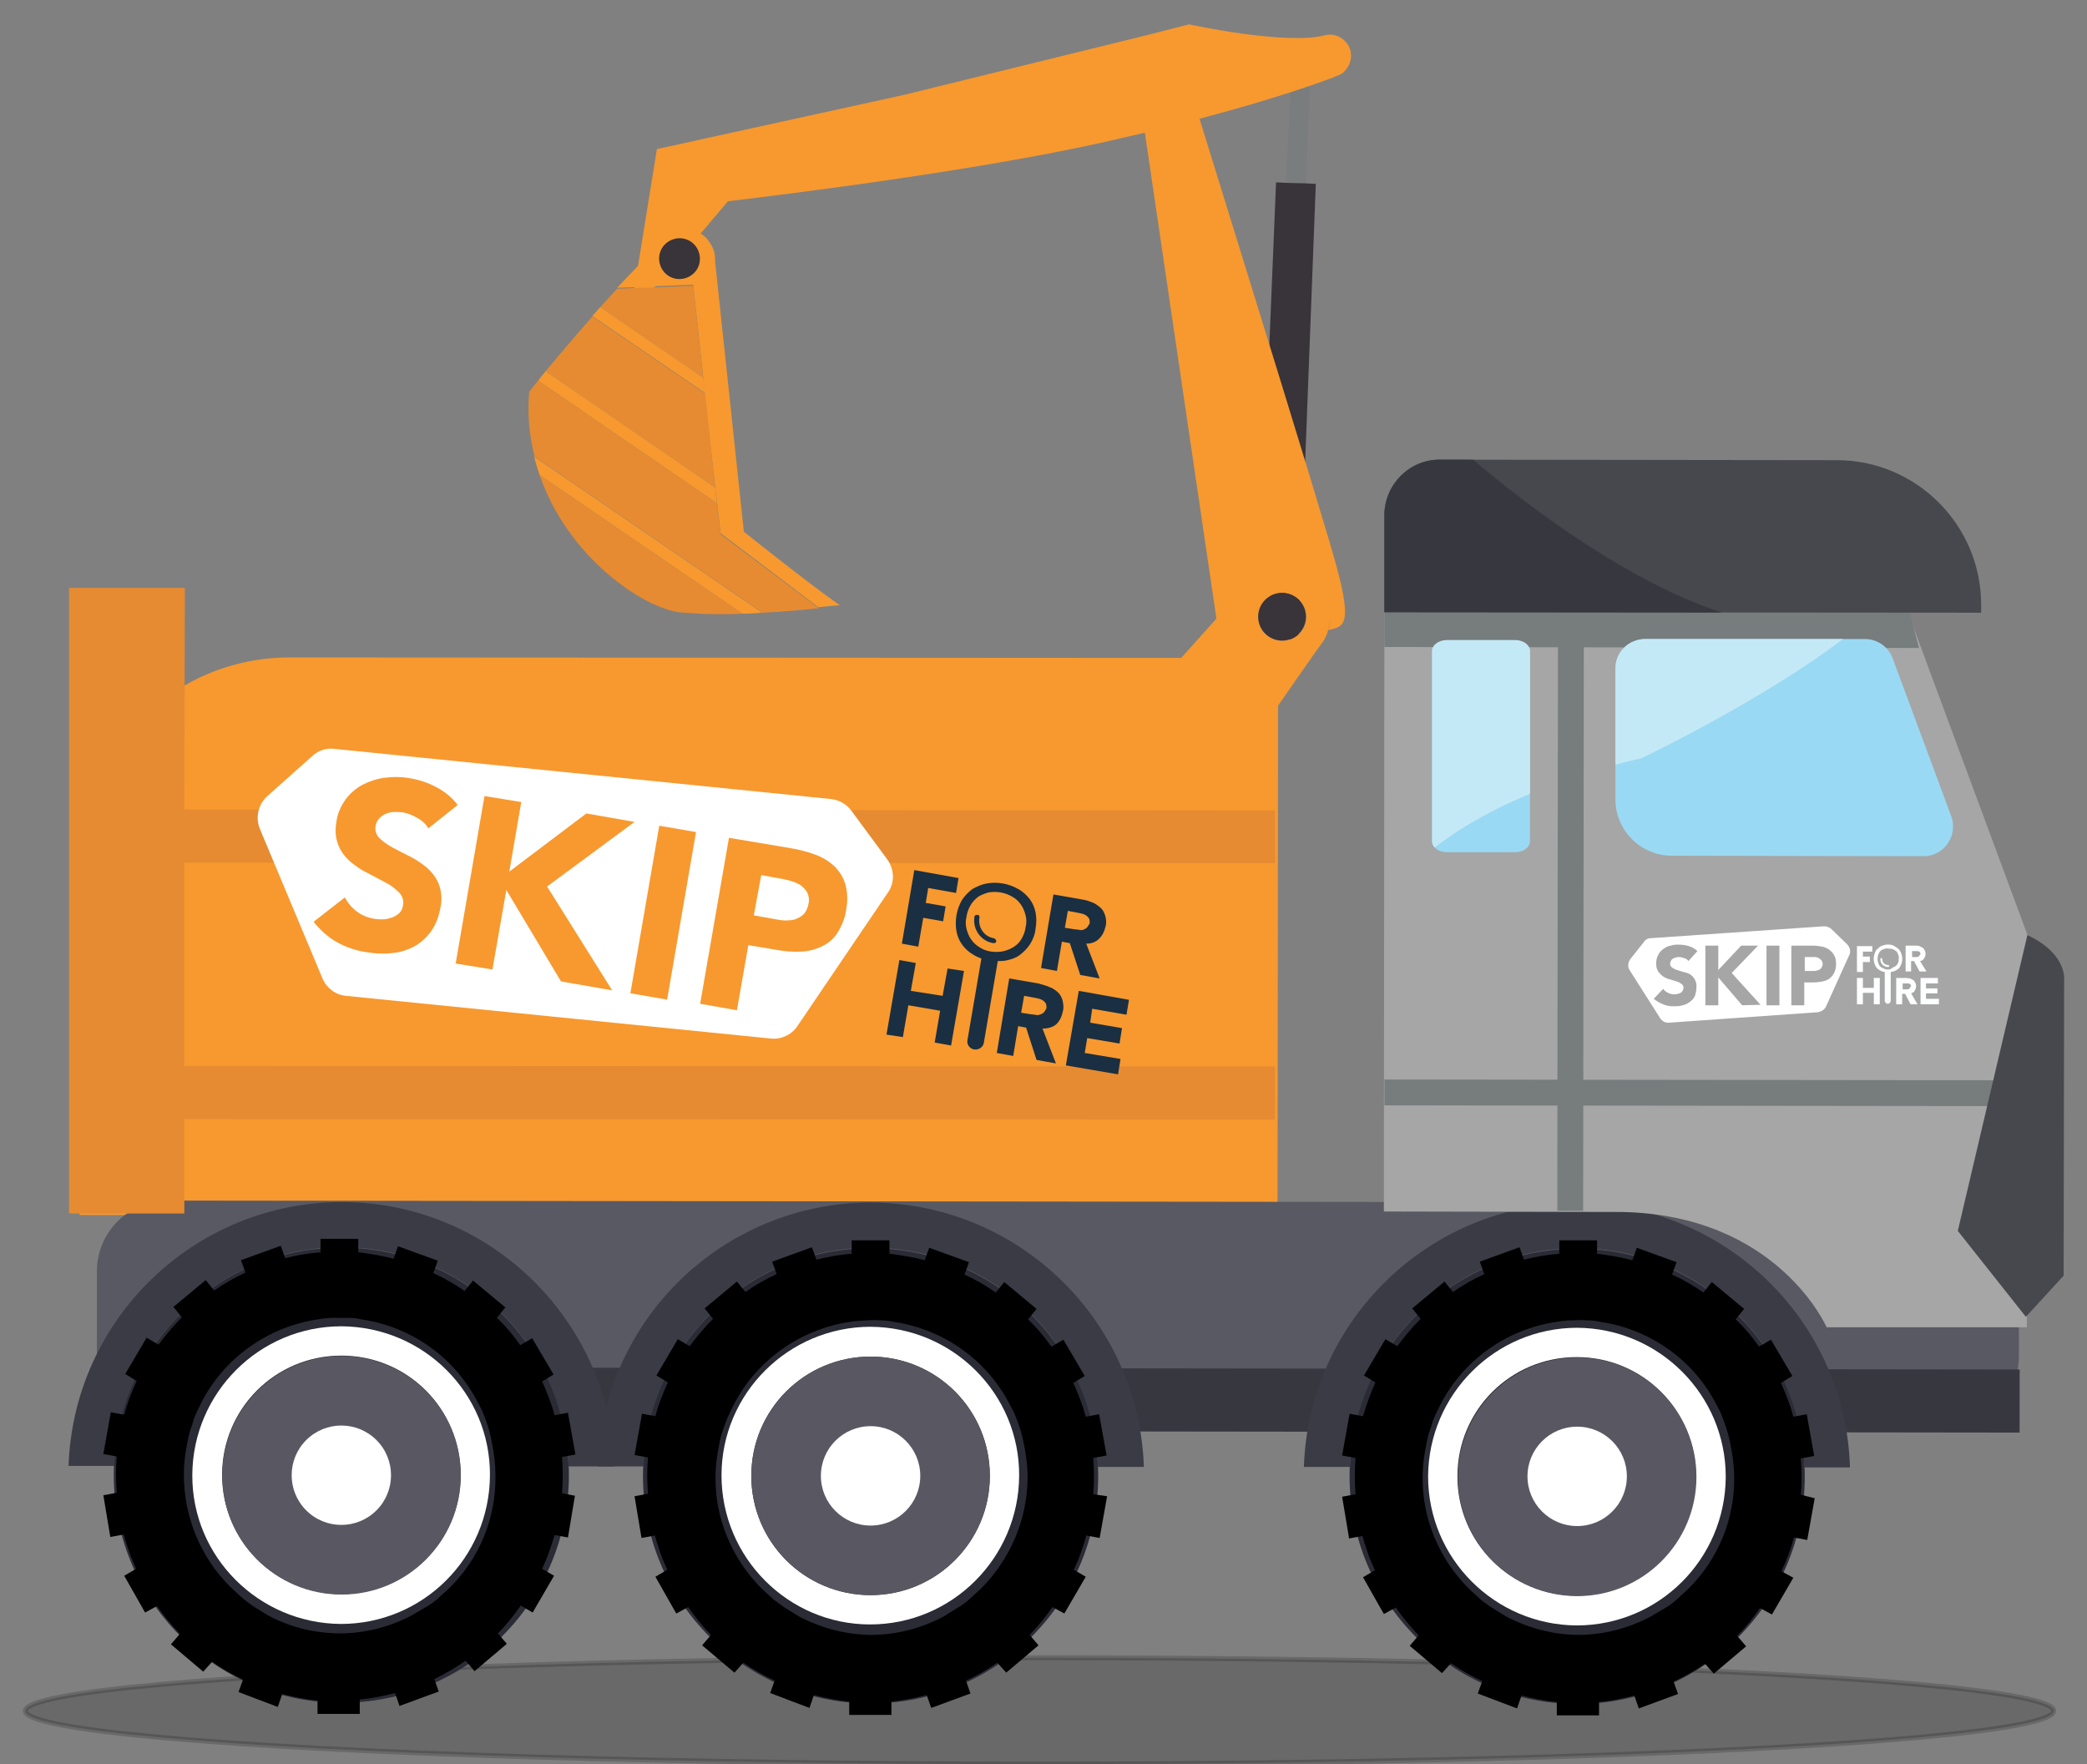 <?xml version="1.0" encoding="utf-8"?>
<!-- Generator: Adobe Illustrator 24.1.1, SVG Export Plug-In . SVG Version: 6.00 Build 0)  -->
<svg version="1.1" id="Layer_1" xmlns="http://www.w3.org/2000/svg" xmlns:xlink="http://www.w3.org/1999/xlink" x="0px" y="0px"
	 viewBox="0 0 420 355" style="enable-background:new 0 0 420 355;" xml:space="preserve">
<rect x="0" y="0" width="420" height="355" fill="#808080" stroke="none"/>
<style type="text/css">
	.st0{opacity:0.18;stroke:#000000;stroke-miterlimit:10;enable-background:new    ;}
	.st1{fill:#797D7E;}
	.st2{fill:#39333A;}
	.st3{fill:#F7992F;}
	.st4{fill:#595963;}
	.st5{fill:#37383F;}
	.st6{fill:#2A2B35;}
	.st7{fill:#FFFFFF;}
	.st8{fill:#595862;}
	.st9{fill:#3A3B44;}
	.st10{fill:#A6A6A6;}
	.st11{fill:#777C7D;}
	.st12{fill:#47484E;}
	.st13{fill:#9AD9F3;}
	.st14{clip-path:url(#SVGID_2_);}
	.st15{fill:#C4E9F6;}
	.st16{clip-path:url(#SVGID_4_);}
	.st17{clip-path:url(#SVGID_6_);}
	.st18{fill:#E68B31;}
	.st19{fill:#1A2F42;}
	.st20{fill:#FDFEFF;}
</style>
<ellipse class="st0" cx="209.2" cy="344.3" rx="204.1" ry="10.7"/>
<polyline class="st1" points="260,12.9 258.8,36.8 262.8,37 263.8,12 "/>
<path class="st2" d="M258.8,36.8l-2-0.1l-3,72.8c3,9.8,5.5,18.1,7.3,24l3.7-96.5l-2-0.1L258.8,36.8z"/>
<path class="st3" d="M269,114.1c-0.3-1-0.7-2.6-1.3-4.6c-1.1-3.6-2.6-8.6-4.4-14.6c-6.5-21.4-16.7-54.1-21.9-71
	c15.8-4.2,23.9-7.2,26.6-8.2l0,0l1.9-0.8l0,0c0.2-0.1,0.5-0.3,0.6-0.5c1.7-1.6,1.9-4.3,0.3-6c-1.1-1.2-2.7-1.7-4.2-1.3
	c-3.7,1-10.5,0.5-16.4-0.3s-10.9-1.9-10.9-1.9l-8.6,2.2c-11.5,2.8-32.4,8-48.8,12l-49.7,10.9l-3.8,23.5c-1.4,1.5-2.9,3-4.2,4.4
	l3.5-0.1l-1,6l5.2-6.2l7.6-0.3l2,18.5l0.3,3.2l2.1,18.8l0.4,3.2l0.7,6.3l19.7,14.9c2.6-0.3,4.3-0.4,4.3-0.4
	c-6.7-4.7-19.3-14.8-19.3-14.8l-5.8-54.5c0.1-1.5-0.4-2.9-1.3-4c-0.1-0.1-0.1-0.2-0.2-0.3c-0.4-0.5-0.9-0.9-1.4-1.2l5.5-6.5
	c14.3-1.7,54.8-6.8,80-12.9l3.9-0.9l14.4,97.8l0,0l-7.1,7.9l-179.4-0.1c-23.4,0-42.3,18.9-42.3,42.3c0,0,0,0,0,0v69.9l241.1,0.1
	l0.1-102.6l8.1-11.6l0.1-0.1l1-1.4c0.4-0.7,0.7-1.4,0.9-2.1c0.2-0.9,0.4-1.7,0.4-2.6c0,0.9-0.1,1.8-0.4,2.6
	C270.2,126.1,272.3,126.2,269,114.1z M139.4,54.1c-0.9,0.8-2.4,0.8-3.2-0.2c-0.2-0.2-0.3-0.4-0.4-0.7l2.6-3.1c1.2,0.3,2,1.5,1.8,2.7
	C140,53.3,139.8,53.8,139.4,54.1z M261.3,127.7c-2,1.8-5,1.6-6.8-0.3s-1.6-5,0.3-6.8c2-1.8,5-1.6,6.8,0.3c0,0,0,0,0,0
	C263.4,122.8,263.3,125.9,261.3,127.7L261.3,127.7z M267.4,124.2c0-0.3,0-0.6,0-0.9C267.4,123.6,267.4,123.9,267.4,124.2
	L267.4,124.2z"/>
<path class="st4" d="M33.7,241.6l358.4,0.4c7.8,0,14.2,6.4,14.2,14.2l0,16.7c0,7.8-6.4,14.2-14.2,14.2l-358.4-0.4
	c-7.8,0-14.2-6.4-14.2-14.2l0-16.7C19.5,248,25.9,241.6,33.7,241.6z"/>
<rect x="207" y="88.6" transform="matrix(1.221725e-03 -1 1 1.221725e-03 -68.618 494.71)" class="st5" width="12.7" height="386.2"/>
<circle class="st6" cx="317.4" cy="297.1" r="45.8"/>
<path class="st7" d="M317.4,267.2c-16.5,0-29.9,13.4-30,29.9c0,16.5,13.4,29.9,29.9,30c16.5,0,29.9-13.3,30-29.9
	C347.3,280.7,333.9,267.3,317.4,267.2C317.4,267.2,317.4,267.2,317.4,267.2z M317.3,321.1c-13.3,0-24-10.7-24-24
	c0-13.3,10.7-24,24-24c13.3,0,24,10.7,24,24c0,0,0,0,0,0C341.3,310.4,330.6,321.1,317.3,321.1z"/>
<circle class="st8" cx="317.4" cy="297.2" r="24"/>
<circle class="st7" cx="317.4" cy="297.1" r="10"/>
<circle class="st6" cx="175.2" cy="297" r="45.8"/>
<path class="st7" d="M175.2,267c-16.5,0-30,13.4-30,29.9s13.4,30,29.9,30c16.5,0,29.9-13.4,30-29.9
	C205.2,280.5,191.8,267.1,175.2,267C175.2,267.1,175.2,267,175.2,267z M175.2,321c-13.3,0-24-10.7-24-24s10.7-24,24-24
	s24,10.7,24,24S188.4,321,175.2,321z"/>
<circle class="st8" cx="175.2" cy="297" r="24"/>
<circle class="st7" cx="175.2" cy="297" r="10"/>
<ellipse transform="matrix(0.707 -0.707 0.707 0.707 -189.786 135.534)" class="st6" cx="68.7" cy="296.9" rx="45.8" ry="45.8"/>
<path class="st7" d="M68.7,266.9c-16.5,0-29.9,13.4-30,29.9s13.4,29.9,29.9,30c16.5,0,29.9-13.3,30-29.9
	C98.7,280.4,85.3,267,68.7,266.9C68.8,266.9,68.8,266.9,68.7,266.9z M68.7,320.8c-13.3,0-24-10.7-24-24c0-13.3,10.7-24,24-24
	s24,10.7,24,24c0,0,0,0,0,0C92.7,310.1,81.9,320.8,68.7,320.8L68.7,320.8z"/>
<ellipse transform="matrix(1.221717e-03 -1 1 1.221717e-03 -228.246 365.223)" class="st8" cx="68.7" cy="296.9" rx="24" ry="24"/>
<ellipse transform="matrix(0.707 -0.707 0.707 0.707 -189.786 135.534)" class="st7" cx="68.7" cy="296.9" rx="10" ry="10"/>
<path class="st9" d="M317.4,242.1c-29.6,0-54,23.5-55,53.1h9.3c0.9-25.2,22.2-44.9,47.4-44c24,0.9,43.2,20.1,44,44.1h9.2
	C371.4,265.7,347.1,242.2,317.4,242.1z"/>
<path class="st9" d="M175.3,242c-29.7,0-54,23.5-55,53.1h9.2c0.9-25.2,22.2-44.9,47.4-44c24,0.9,43.2,20.1,44,44.1h9.3
	C229.2,265.6,204.9,242.1,175.3,242z"/>
<path class="st9" d="M68.8,241.9c-29.6,0-54,23.5-55,53.1H23c0.9-25.2,22.2-44.9,47.4-44c24,0.9,43.2,20.1,44,44.1h9.3
	C122.7,265.5,98.4,241.9,68.8,241.9z"/>
<path class="st10" d="M383.7,122.5l-105.1-0.1l-0.1,121.4l47.9,0.1c31.4,0.6,41.2,23.2,41.2,23.2l40.3,0l0.1-79L383.7,122.5z"/>
<rect x="340.6" y="155.2" transform="matrix(1.221725e-03 -1 1 1.221725e-03 122.998 562.849)" class="st11" width="5.2" height="129.3"/>
<rect x="254.3" y="179.3" transform="matrix(1.221725e-03 -1 1 1.221725e-03 133.789 497.731)" class="st11" width="123.5" height="5.2"/>
<path class="st12" d="M408,188.2c0,0,6.8,2.7,7.4,8.3l-0.1,60.2l-7.6,8.3L394,247.7L408,188.2z"/>
<path class="st13" d="M307.9,131c0-1.2-1.3-2.2-3-2.2h-13.7c-1.7,0-3,1-3,2.2v38.3c0,1.2,1.3,2.2,3,2.2h13.7c1.7,0,3-1,3-2.2V131z"
	/>
<polygon class="st11" points="386.2,130.4 278.6,130.2 278.6,122.4 384.1,122.5 "/>
<path class="st13" d="M331.1,128.6h44.2c2.5,0,4.7,1.5,5.6,3.9l11.8,31.8c1.1,3.1-0.5,6.6-3.7,7.7c-0.6,0.2-1.3,0.3-1.9,0.3
	l-50.7-0.1c-6.2,0-11.3-5.1-11.3-11.3c0,0,0,0,0,0v-26.4C325.1,131.2,327.8,128.6,331.1,128.6z"/>
<g>
	<defs>
		<path id="SVGID_1_" d="M307.9,131c0-1.2-1.3-2.2-3-2.2h-13.7c-1.7,0-3,1-3,2.2v38.3c0,1.2,1.3,2.2,3,2.2h13.7c1.7,0,3-1,3-2.2V131
			z"/>
	</defs>
	<clipPath id="SVGID_2_">
		<use xlink:href="#SVGID_1_"  style="overflow:visible;"/>
	</clipPath>
	<g class="st14">
		<path class="st15" d="M407.1,118.5c0,0-15.4-7.7-31.4,6.2s-45.4,27.9-45.4,27.9s-39.8,8.3-51,28.6l10.6-80.3l118,1.5L407.1,118.5z
			"/>
	</g>
</g>
<g>
	<defs>
		<path id="SVGID_3_" d="M407.1,118.5c0,0-15.4-7.7-31.4,6.2s-45.4,27.9-45.4,27.9s-39.8,8.3-51,28.6l10.6-80.3l118,1.5L407.1,118.5
			z"/>
	</defs>
	<clipPath id="SVGID_4_">
		<use xlink:href="#SVGID_3_"  style="overflow:visible;"/>
	</clipPath>
	<g class="st16">
		<path class="st15" d="M331.1,128.6h44.2c2.5,0,4.7,1.5,5.6,3.9l11.8,31.8c1.1,3.1-0.5,6.6-3.7,7.7c-0.6,0.2-1.3,0.3-1.9,0.3
			l-50.7-0.1c-6.2,0-11.3-5.1-11.3-11.3c0,0,0,0,0,0v-26.4C325.1,131.2,327.8,128.6,331.1,128.6z"/>
	</g>
</g>
<path class="st12" d="M289.7,92.5l79.9,0.1c16.1,0,29.1,13.1,29.1,29.1v0l0,1.6l0,0l-120.1-0.1l0,0l0-19.7
	C278.7,97.5,283.6,92.5,289.7,92.5C289.7,92.5,289.7,92.5,289.7,92.5z"/>
<g>
	<defs>
		<path id="SVGID_5_" d="M289.7,92.5l79.9,0.1c16.1,0,29.1,13.1,29.1,29.1v0l0,1.6l0,0l-120.1-0.1l0,0l0-19.7
			C278.7,97.5,283.6,92.5,289.7,92.5C289.7,92.5,289.7,92.5,289.7,92.5z"/>
	</defs>
	<clipPath id="SVGID_6_">
		<use xlink:href="#SVGID_5_"  style="overflow:visible;"/>
	</clipPath>
	<g class="st17">
		<path class="st5" d="M290.9,87.6c0,0,40.1,37.7,70.5,38.5l-87.6-0.1V88L290.9,87.6z"/>
	</g>
</g>
<path d="M362.4,300.8c0.2-2.4,0.2-4.8,0-7.3l2.7-0.5l-1.5-8.4l-2.7,0.5c-0.6-2.3-1.5-4.6-2.5-6.8l2.3-1.4l-4.3-7.3l-2.4,1.4
	c-1.4-2-2.9-3.8-4.7-5.5l1.7-2.1l-6.5-5.4l-1.7,2.1c-2-1.4-4.1-2.6-6.3-3.6l0.9-2.5l-8-2.9l-0.9,2.5c-2.3-0.6-4.7-1-7.1-1.3v-2.7
	h-7.6v2.7c-2.4,0.2-4.8,0.6-7.1,1.2l-0.9-2.5l-8,2.9l0.9,2.5c-2.2,1-4.3,2.2-6.3,3.6l-1.7-2.1l-6.5,5.4l1.7,2.1
	c-1.7,1.7-3.3,3.6-4.7,5.5l-2.4-1.4l-4.3,7.3l2.3,1.4c-1,2.2-1.8,4.4-2.5,6.8l-2.7-0.5l-1.5,8.4l2.7,0.5c-0.2,2.4-0.2,4.8,0,7.3
	l-2.7,0.5l1.4,8.4l2.7-0.5c0.3,1.2,0.7,2.3,1.1,3.5s0.9,2.3,1.4,3.4l-2.4,1.4l3.8,6.7l0.4,0.7l2.4-1.3c1.4,2,2.9,3.8,4.6,5.6
	l-1.8,2.1l6.5,5.5l1.8-2c2,1.4,4.1,2.6,6.3,3.6l-0.9,2.5l7.9,3l0.9-2.6c2.3,0.6,4.7,1.1,7.1,1.3v2.7h8.5v-2.7
	c2.4-0.2,4.8-0.7,7.1-1.3l0.9,2.6l7.9-2.9l-0.9-2.5c2.2-1,4.3-2.2,6.3-3.6l1.8,2l6.5-5.5l-1.8-2.1c1.7-1.7,3.2-3.6,4.6-5.6l2.4,1.3
	l0.4-0.7l3.9-6.7l-2.4-1.3c0.5-1.1,1-2.2,1.4-3.3s0.8-2.3,1.1-3.5l2.7,0.5l1.5-8.4L362.4,300.8z M339.7,319.8l-0.1,0.1l-2.3,2.1
	l-0.1,0.1c-0.7,0.6-1.4,1.1-2.1,1.5l-2.9,1.7c-4.5,2.4-9.5,3.7-14.6,3.7h-0.3c-5-0.1-9.8-1.4-14.2-3.7l-2.9-1.8
	c-0.7-0.5-1.5-1-2.1-1.5l-0.1-0.1l-2.3-2.1l-0.1-0.1c-6-6-9.4-14.1-9.3-22.5c0-1.8,0.2-3.6,0.5-5.3c0.2-1.1,0.4-2.2,0.7-3.3
	c0.3-0.9,0.6-1.7,0.8-2.5c0.4-1.1,0.9-2.1,1.4-3.1c4.6-9.2,13.4-15.5,23.6-17c1.1-0.2,2.2-0.3,3.3-0.3c0,0,1.7-0.1,2.8,0
	c0.9,0,1.8,0.1,2.6,0.3c10.2,1.5,19,7.8,23.6,17c0.6,1,1,2.1,1.4,3.2c0.3,0.8,0.6,1.7,0.8,2.5c0.3,1.1,0.5,2.2,0.7,3.3
	c0.3,1.8,0.5,3.5,0.5,5.3C349.1,305.8,345.7,313.9,339.7,319.8L339.7,319.8z"/>
<path d="M220,300.7c0.2-2.4,0.2-4.8,0-7.3l2.7-0.5l-1.5-8.3l-2.7,0.5c-0.6-2.3-1.5-4.6-2.5-6.8l2.3-1.4l-4.3-7.3l-2.4,1.4
	c-1.4-2-3-3.8-4.7-5.5l1.7-2.1l-6.5-5.4l-1.7,2.1c-2-1.4-4.1-2.6-6.3-3.6l0.9-2.5l-8-2.9l-0.9,2.5c-2.3-0.6-4.7-1-7.1-1.3v-2.7h-7.6
	v2.7c-2.4,0.2-4.8,0.6-7.1,1.2l-0.9-2.5l-8,2.9l0.9,2.5c-2.2,1-4.3,2.2-6.3,3.6l-1.7-2.1l-6.5,5.4l1.7,2.1c-1.7,1.7-3.3,3.6-4.7,5.5
	l-2.4-1.4l-4.3,7.3l2.3,1.4c-1,2.2-1.9,4.4-2.5,6.8l-2.7-0.5l-1.5,8.3l2.7,0.5c-0.2,2.4-0.2,4.8,0,7.3l-2.7,0.5l1.4,8.4l2.7-0.5
	c0.3,1.2,0.7,2.3,1.1,3.5s0.9,2.3,1.4,3.4l-2.4,1.4l3.8,6.7l0.4,0.7l2.4-1.3c1.4,2,2.9,3.9,4.6,5.6l-1.8,2.1l6.5,5.5l1.8-2
	c2,1.4,4.1,2.6,6.3,3.6l-0.9,2.5l7.9,3l0.9-2.6c2.3,0.6,4.7,1.1,7.1,1.3v2.7h8.5v-2.7c2.4-0.2,4.8-0.7,7.1-1.3l0.9,2.6l7.9-2.9
	l-0.9-2.6c2.2-1,4.3-2.2,6.3-3.6l1.8,2l6.5-5.5l-1.8-2.1c1.7-1.7,3.2-3.6,4.6-5.6l2.4,1.3l0.4-0.7l3.9-6.7l-2.4-1.4
	c0.5-1.1,1-2.2,1.4-3.4c0.4-1.1,0.8-2.3,1.1-3.5l2.7,0.5l1.5-8.4L220,300.7z M197.4,319.7l-0.1,0.1l-2.3,2.1l-0.1,0.1
	c-0.7,0.6-1.4,1.1-2.1,1.5l-2.9,1.8c-4.5,2.4-9.5,3.7-14.6,3.7h-0.3c-5-0.1-9.8-1.4-14.2-3.7l-2.9-1.8c-0.7-0.5-1.4-1-2.1-1.5
	l-0.1-0.1l-2.3-2.1l-0.1-0.1c-6-6-9.4-14.1-9.3-22.5c0-1.8,0.2-3.6,0.5-5.3c0.2-1.1,0.4-2.2,0.7-3.3c0.3-0.9,0.6-1.7,0.9-2.5
	c0.4-1.1,0.9-2.1,1.4-3.1c4.6-9.2,13.5-15.5,23.6-17c1.1-0.2,2.2-0.2,3.3-0.3c0,0,1.7-0.1,2.8,0c0.9,0,1.8,0.1,2.6,0.3
	c10.2,1.5,19,7.8,23.6,17c0.6,1,1,2,1.4,3.1c0.3,0.8,0.6,1.7,0.8,2.5c0.3,1.1,0.5,2.2,0.7,3.3c0.3,1.8,0.5,3.5,0.5,5.3
	C206.8,305.6,203.4,313.7,197.4,319.7L197.4,319.7z"/>
<path d="M113.1,300.5c0.2-2.4,0.2-4.8,0-7.3l2.7-0.5l-1.5-8.4l-2.7,0.5c-0.6-2.3-1.5-4.6-2.5-6.8l2.3-1.4l-4.3-7.3l-2.4,1.4
	c-1.4-2-2.9-3.8-4.7-5.5l1.7-2.1l-6.5-5.4l-1.7,2.1c-2-1.4-4.1-2.6-6.3-3.6l0.9-2.5l-8-2.9l-0.9,2.5c-2.3-0.6-4.7-1-7.1-1.3v-2.7
	h-7.6v2.7c-2.4,0.2-4.8,0.6-7.1,1.2l-0.9-2.5l-8,2.9l0.9,2.5c-2.2,1-4.3,2.2-6.3,3.6l-1.7-2.1l-6.5,5.4l1.7,2.1
	c-1.7,1.7-3.3,3.6-4.7,5.5l-2.4-1.4l-4.3,7.3l2.3,1.4c-1,2.2-1.9,4.4-2.5,6.8l-2.7-0.5l-1.5,8.4l2.7,0.5c-0.2,2.4-0.2,4.8,0,7.3
	l-2.7,0.5l1.4,8.4l2.7-0.5c0.3,1.2,0.7,2.3,1.1,3.5c0.4,1.1,0.9,2.3,1.4,3.4l-2.4,1.4l3.8,6.7l0.4,0.7l2.4-1.3
	c1.4,2,2.9,3.8,4.6,5.6l-1.8,2.1l6.5,5.5l1.8-2c2,1.4,4.1,2.6,6.2,3.6l-0.9,2.5l7.9,3l0.9-2.6c2.3,0.6,4.7,1.1,7.1,1.3v2.7h8.5V342
	c2.4-0.2,4.8-0.7,7.1-1.3l0.9,2.6l7.9-2.9l-0.9-2.5c2.2-1.1,4.3-2.3,6.3-3.7l1.8,2.1l6.5-5.5l-1.8-2.1c1.7-1.7,3.2-3.6,4.6-5.6
	l2.4,1.4l0.4-0.7l3.9-6.7l-2.4-1.4c0.5-1.1,1-2.2,1.4-3.4s0.8-2.3,1.1-3.4l2.7,0.5l1.4-8.4L113.1,300.5z M90.5,319.5l-0.1,0.1
	l-2.3,2.1l-0.1,0.1c-0.7,0.6-1.4,1.1-2.1,1.5l-2.9,1.7c-4.5,2.4-9.5,3.7-14.6,3.7H68c-5-0.1-9.8-1.3-14.2-3.7l-2.9-1.8
	c-0.7-0.5-1.4-1-2.1-1.6l-0.1-0.1l-2.3-2.1l-0.1-0.1c-6-6-9.3-14.1-9.3-22.6c0-1.8,0.2-3.6,0.5-5.3c0.2-1.1,0.4-2.2,0.7-3.3
	c0.3-0.9,0.6-1.7,0.8-2.5c0.4-1.1,0.9-2.1,1.4-3.1c4.6-9.2,13.5-15.5,23.6-17c1.1-0.2,2.2-0.3,3.3-0.3c0,0,1.7,0,2.8,0
	c0.9,0,1.8,0.1,2.6,0.3c10.2,1.5,19,7.8,23.6,17c0.6,1,1,2,1.4,3.1c0.3,0.8,0.6,1.7,0.8,2.5c0.3,1.1,0.5,2.2,0.7,3.3
	c0.3,1.8,0.5,3.5,0.5,5.3C99.9,305.4,96.5,313.6,90.5,319.5L90.5,319.5z"/>
<path class="st18" d="M139.5,57.5l-15.3,0.6c-1.2,1.3-2.3,2.5-3.4,3.7L141.5,76"/>
<path class="st3" d="M141.5,76l-20.7-14.2l-1.6,1.8l22.7,15.5L141.5,76z"/>
<path class="st18" d="M141.9,79.2l-22.7-15.5c-3.9,4.4-7.1,8.3-9.4,11l0,0l34.1,23.4L141.9,79.2z"/>
<path class="st3" d="M109.8,74.7L109.8,74.7c-0.6,0.7-1.1,1.4-1.5,1.9l36,24.7l-0.4-3.2L109.8,74.7z"/>
<path class="st18" d="M144.3,101.3l-36-24.7c-1.2,1.4-1.8,2.3-1.8,2.3c-0.4,4.4,0,8.8,1.1,13l45.9,31.4c4.3-0.2,8.4-0.6,11.3-0.9
	L145,107.5L144.3,101.3z"/>
<path class="st2" d="M139.8,49.3c-1.5-1.7-4.1-1.8-5.8-0.3c-1.7,1.5-1.8,4.1-0.3,5.8c1.5,1.7,4.1,1.8,5.8,0.3
	C141.2,53.6,141.3,51,139.8,49.3z"/>
<path class="st3" d="M153.4,123.3l-45.9-31.4c0.3,1.3,0.7,2.5,1.1,3.7l40.8,27.9l0,0C150.7,123.5,152.1,123.4,153.4,123.3z"/>
<path class="st18" d="M149.4,123.5l-40.8-27.9c5.6,16.3,20.4,26.5,28,27.6C140.9,123.6,145.1,123.7,149.4,123.5z"/>
<circle class="st2" cx="258" cy="124.1" r="4.8"/>
<polygon class="st18" points="256.6,225.3 256.6,214.6 37.1,214.5 37.1,173.6 256.6,173.7 256.6,163.1 37.1,162.9 37.2,118.3 
	13.9,118.3 13.9,244.2 37.1,244.2 37.1,225.2 "/>
<path class="st7" d="M155.2,209l-85.6-8.6c-2.1-0.2-3.9-1.6-4.7-3.5l-12.6-30.1c-0.9-2.2-0.4-4.8,1.4-6.5l9.2-8.2
	c1.2-1.1,2.8-1.6,4.4-1.4l100,10.1c1.6,0.2,3,1,4,2.3l7.3,9.9c1.4,2,1.5,4.6,0.1,6.6l-18.3,27C159.3,208.2,157.3,209.2,155.2,209"/>
<path class="st3" d="M86.2,166.7c-0.5-0.9-1.3-1.6-2.2-2.1c-0.9-0.5-1.8-0.9-2.8-1.1c-0.6-0.1-1.1-0.1-1.7-0.1
	c-0.6,0-1.2,0.1-1.7,0.3c-0.5,0.2-1,0.5-1.4,0.9c-0.4,0.4-0.7,1-0.8,1.5c-0.2,0.9,0.1,1.9,0.7,2.5c0.8,0.8,1.7,1.4,2.6,1.9
	c1.1,0.6,2.3,1.2,3.5,1.8c1.2,0.6,2.4,1.4,3.5,2.3c1,0.9,1.9,2,2.4,3.3c0.6,1.6,0.7,3.3,0.3,4.9c-0.3,1.7-0.9,3.3-1.9,4.7
	c-0.9,1.2-2.1,2.3-3.4,3c-1.4,0.7-2.9,1.2-4.5,1.3c-1.7,0.2-3.4,0.1-5.1-0.2c-2.1-0.3-4.1-1-5.9-2c-1.8-1-3.4-2.5-4.7-4.1l6.3-4.9
	c0.6,1.1,1.4,2.1,2.5,2.9c1.5,1.1,3.4,1.6,5.3,1.5c0.6,0,1.2-0.2,1.8-0.4c0.5-0.2,1-0.5,1.4-0.9c0.4-0.4,0.6-0.9,0.7-1.5
	c0.2-0.9-0.1-1.9-0.8-2.6c-0.8-0.8-1.7-1.5-2.7-2c-1.1-0.6-2.3-1.2-3.6-1.9c-1.3-0.6-2.4-1.4-3.5-2.3c-1-0.9-1.9-2-2.4-3.3
	c-0.6-1.5-0.7-3.1-0.4-4.7c0.2-1.7,0.9-3.2,1.9-4.6c0.9-1.2,2.1-2.2,3.4-2.9c1.4-0.7,2.9-1.2,4.5-1.4c1.6-0.2,3.3-0.2,4.9,0.1
	c1.9,0.3,3.7,0.9,5.4,1.8c1.7,0.9,3.2,2.1,4.3,3.6L86.2,166.7z"/>
<polygon class="st3" points="97.5,160.2 104.9,161.4 102.5,175.4 118,163.7 127.7,165.4 110.1,178.4 123.2,199.3 112.9,197.5 
	101.9,179.1 99.1,195.1 91.7,193.9 "/>
<rect x="116.3" y="179.9" transform="matrix(0.17 -0.986 0.986 0.17 -70.292 283.978)" class="st3" width="34.2" height="7.5"/>
<path class="st3" d="M146.7,168.6l12.5,2.1c1.7,0.3,3.3,0.7,4.9,1.3c1.4,0.5,2.7,1.3,3.8,2.3c1,1,1.8,2.2,2.2,3.6
	c0.5,1.7,0.5,3.4,0.2,5.1c-0.2,1.7-0.9,3.3-1.8,4.8c-0.8,1.2-1.9,2.1-3.2,2.7c-1.3,0.6-2.8,1-4.3,1c-1.7,0.1-3.4-0.1-5-0.4l-5.4-0.9
	l-2.3,13.1l-7.4-1.3L146.7,168.6z M151.7,184.2l5,0.9c0.7,0.1,1.3,0.2,2,0.1c0.6,0,1.2-0.1,1.8-0.4c0.5-0.2,1-0.6,1.4-1
	c0.4-0.6,0.7-1.2,0.8-1.9c0.2-0.7,0.1-1.5-0.2-2.2c-0.3-0.6-0.8-1.1-1.3-1.5c-0.6-0.4-1.3-0.7-2-0.9c-0.7-0.2-1.4-0.4-2.2-0.5
	l-3.8-0.7L151.7,184.2z"/>
<polygon class="st19" points="185.8,184.7 189.8,185.4 190.3,182.4 186.3,181.7 186.8,178.7 192.4,179.7 192.9,176.7 184,175.1 
	181.5,189.9 184.8,190.5 "/>
<path class="st19" d="M205.2,192.2c0.8-0.6,1.5-1.3,2.1-2.2c0.6-1,1-2,1.1-3.1c0.2-1.1,0.2-2.2,0-3.3c-0.2-1-0.6-1.9-1.2-2.7
	c-0.6-0.8-1.4-1.5-2.3-2c-1.9-1.1-4.2-1.5-6.4-1.1c-1,0.2-1.9,0.6-2.8,1.1c-0.8,0.6-1.5,1.3-2.1,2.2c-1.1,1.9-1.5,4.2-1.1,6.4
	c0.2,1,0.6,1.9,1.2,2.7c0.6,0.8,1.4,1.5,2.3,2c0.5,0.3,1,0.5,1.5,0.7l-2.8,16.4c-0.2,0.9,0.5,1.8,1.4,1.9s1.8-0.5,1.9-1.4l2.8-16.4
	c0.5,0,1.1,0,1.6-0.1C203.4,193.1,204.4,192.8,205.2,192.2 M199.5,191.5c-0.8-0.1-1.7-0.4-2.4-0.9c-0.7-0.4-1.2-0.9-1.7-1.6
	c-0.4-0.6-0.7-1.3-0.9-2.1c-0.2-0.8-0.2-1.6,0-2.4c0.1-0.8,0.4-1.6,0.8-2.3c0.4-0.7,0.9-1.2,1.5-1.7c0.6-0.4,1.4-0.7,2.1-0.9
	c1.7-0.3,3.4,0,4.9,0.9c0.7,0.4,1.2,0.9,1.7,1.6c0.4,0.6,0.7,1.3,0.9,2.1c0.2,0.8,0.2,1.6,0,2.4c-0.1,0.8-0.4,1.6-0.8,2.3
	c-0.4,0.7-0.9,1.2-1.5,1.6c-0.6,0.4-1.3,0.7-2.1,0.9C201.2,191.6,200.3,191.6,199.5,191.5"/>
<path class="st19" d="M218.6,189.9c1,0,1.9-0.3,2.6-1c0.7-0.7,1.1-1.6,1.3-2.5c0.2-0.7,0.1-1.5-0.1-2.2c-0.2-0.6-0.5-1.2-1-1.6
	c-0.5-0.4-1-0.8-1.6-1c-0.7-0.3-1.4-0.5-2.1-0.6L212,180l-2.5,14.8l3.2,0.6l1-5.9l1.6,0.3l2.1,6.4l3.9,0.7L218.6,189.9z
	 M218.7,186.7c-0.2,0.2-0.5,0.3-0.7,0.4c-0.3,0.1-0.6,0.1-0.9,0c-0.3,0-0.6-0.1-0.9-0.1l-1.9-0.3l0.6-3.4l2.1,0.4
	c0.3,0.1,0.6,0.1,0.9,0.2c0.3,0.1,0.5,0.2,0.8,0.4c0.2,0.2,0.4,0.4,0.5,0.6c0.1,0.3,0.1,0.6,0.1,0.9
	C219.1,186.1,219,186.4,218.7,186.7"/>
<polygon class="st19" points="189.7,200.4 183.3,199.4 184.3,193.8 181,193.2 178.4,208.2 181.7,208.7 182.8,202.3 189.2,203.4 
	188.1,209.8 191.4,210.4 194,195.4 190.7,194.9 "/>
<path class="st19" d="M212.6,206.1c0.7-0.7,1.1-1.6,1.3-2.6c0.2-0.7,0.1-1.5-0.1-2.3c-0.2-0.6-0.5-1.2-1-1.6c-0.5-0.4-1-0.8-1.7-1
	c-0.7-0.3-1.4-0.5-2.2-0.7l-5.8-1l-2.5,15l3.3,0.6l1-6l1.6,0.3l2.1,6.5l3.9,0.7l-2.7-7C210.9,207,211.9,206.7,212.6,206.1
	 M210,203.8c-0.2,0.2-0.5,0.3-0.8,0.4c-0.3,0.1-0.6,0.1-0.9,0c-0.3,0-0.6-0.1-0.9-0.1l-1.9-0.3l0.6-3.4l2.2,0.4
	c0.3,0.1,0.6,0.1,0.9,0.2c0.3,0.1,0.5,0.2,0.8,0.4c0.2,0.2,0.4,0.4,0.5,0.6c0.1,0.3,0.1,0.6,0.1,0.9
	C210.4,203.2,210.3,203.5,210,203.8"/>
<polygon class="st19" points="218.8,208.9 225.3,210 225.8,206.9 219.4,205.8 219.8,203 226.7,204.2 227.2,201.2 217.1,199.4 
	214.5,214.4 225,216.2 225.5,213.1 218.3,211.9 "/>
<path class="st19" d="M200,188.8c-1.9-0.3-3.2-2.1-2.9-4.1c0.1-0.3-0.1-0.6-0.4-0.6c0,0,0,0,0,0c-0.3,0-0.6,0.1-0.6,0.4
	c-0.4,2.5,1.3,4.9,3.8,5.3c0.3,0,0.6-0.1,0.6-0.4C200.5,189.2,200.3,188.9,200,188.8C200,188.8,200,188.8,200,188.8"/>
<path class="st7" d="M366,192.8c-0.2-0.1-0.5-0.2-0.7-0.2c-0.3,0-0.5,0-0.8,0h-1.3v2.8h1.7c0.2,0,0.5,0,0.7-0.1
	c0.2,0,0.4-0.1,0.6-0.2c0.2-0.1,0.3-0.3,0.4-0.4c0.1-0.2,0.2-0.5,0.2-0.7c0-0.3-0.1-0.5-0.2-0.7C366.4,193.1,366.2,192.9,366,192.8z
	"/>
<path class="st7" d="M371.7,190l-3.1-3c-0.4-0.4-1-0.6-1.5-0.6l-34.9,2.4c-0.6,0-1.1,0.3-1.4,0.8l-2.7,3.4c-0.5,0.7-0.6,1.6-0.1,2.3
	l6.1,9.6c0.4,0.6,1.1,1,1.8,0.9l29.9-2.1c0.7-0.1,1.4-0.5,1.7-1.2l4.7-10.4C372.5,191.5,372.3,190.6,371.7,190z M341.1,200.4
	c-0.2,0.5-0.6,0.9-1,1.2c-0.4,0.3-0.9,0.6-1.5,0.7c-0.6,0.2-1.2,0.2-1.8,0.2c-0.7,0-1.5-0.1-2.1-0.4c-0.7-0.3-1.3-0.6-1.9-1.1l1.9-2
	c0.3,0.4,0.6,0.6,1,0.8c0.4,0.2,0.8,0.3,1.3,0.3c0.2,0,0.4,0,0.6-0.1c0.2,0,0.4-0.1,0.6-0.2c0.2-0.1,0.3-0.2,0.4-0.4
	c0.1-0.2,0.2-0.4,0.2-0.6c0-0.3-0.1-0.6-0.4-0.8c-0.3-0.2-0.6-0.4-1-0.5c-0.4-0.1-0.9-0.3-1.3-0.4c-0.5-0.1-0.9-0.3-1.4-0.6
	c-0.4-0.3-0.7-0.6-1-1c-0.3-0.5-0.4-1-0.4-1.6c0-0.6,0.1-1.2,0.4-1.7c0.2-0.5,0.6-0.9,1-1.2c0.4-0.3,0.9-0.6,1.5-0.7
	c0.6-0.2,1.1-0.2,1.7-0.2c0.7,0,1.4,0.1,2,0.3c0.6,0.2,1.2,0.5,1.7,1l-1.8,2c-0.2-0.3-0.5-0.5-0.9-0.6c-0.3-0.1-0.7-0.2-1-0.2
	c-0.2,0-0.4,0-0.6,0.1c-0.2,0-0.4,0.1-0.6,0.2c-0.2,0.1-0.3,0.2-0.4,0.4c-0.1,0.2-0.2,0.4-0.2,0.6c0,0.3,0.1,0.6,0.4,0.8
	c0.3,0.2,0.6,0.4,1,0.5c0.4,0.1,0.9,0.3,1.3,0.4c0.4,0.1,0.8,0.2,1.2,0.4c0.9,0.5,1.5,1.6,1.4,2.6
	C341.4,199.2,341.3,199.8,341.1,200.4L341.1,200.4z M350.6,202.3l-4.8-5.6v5.6h-2.6v-12h2.6v4.9l4.6-4.9h3.4l-5.3,5.5l5.8,6.4
	L350.6,202.3z M358.1,202.3h-2.6v-12h2.6L358.1,202.3z M369.1,195.8c-0.2,0.4-0.5,0.8-0.9,1.1c-0.4,0.3-0.9,0.5-1.4,0.6
	c-0.6,0.1-1.2,0.2-1.8,0.2h-1.9v4.6h-2.6v-12h4.4c0.6,0,1.2,0.1,1.8,0.2c0.5,0.1,1,0.3,1.4,0.6c0.4,0.3,0.8,0.7,1,1.1
	c0.3,0.5,0.4,1.1,0.4,1.8C369.5,194.6,369.4,195.2,369.1,195.8L369.1,195.8z"/>
<polygon class="st20" points="374.9,193.6 376.3,193.6 376.3,192.5 374.9,192.5 374.9,191.5 376.8,191.5 376.8,190.4 373.7,190.4 
	373.7,195.6 374.9,195.6 "/>
<path class="st20" d="M382,195c0.3-0.2,0.4-0.5,0.6-0.9c0.3-0.7,0.3-1.5,0-2.3c-0.1-0.3-0.3-0.6-0.6-0.9c-0.3-0.2-0.6-0.4-0.9-0.6
	c-0.7-0.3-1.5-0.3-2.3,0c-0.3,0.1-0.6,0.3-0.9,0.6c-0.3,0.2-0.5,0.5-0.6,0.9c-0.3,0.7-0.3,1.5,0,2.3c0.1,0.3,0.3,0.6,0.6,0.9
	c0.3,0.2,0.6,0.4,0.9,0.5c0.2,0.1,0.4,0.1,0.5,0.1v5.8c0,0.3,0.3,0.6,0.6,0.6c0.3,0,0.6-0.3,0.6-0.6v-5.8c0.2,0,0.4-0.1,0.5-0.1
	C381.4,195.4,381.7,195.2,382,195 M380,195.1c-0.3,0-0.6,0-0.9-0.2c-0.3-0.1-0.5-0.2-0.7-0.4c-0.2-0.2-0.3-0.4-0.4-0.7
	c-0.2-0.5-0.2-1.1,0-1.7c0.1-0.2,0.2-0.5,0.4-0.7c0.2-0.2,0.4-0.3,0.7-0.4c0.3-0.1,0.6-0.2,0.9-0.1c0.3,0,0.6,0,0.9,0.1
	c0.3,0.1,0.5,0.3,0.7,0.4c0.2,0.2,0.3,0.4,0.4,0.7c0.1,0.3,0.2,0.5,0.1,0.8c0,0.3,0,0.6-0.1,0.8c-0.1,0.2-0.2,0.5-0.4,0.6
	c-0.2,0.2-0.4,0.3-0.7,0.4C380.6,195,380.3,195.1,380,195.1"/>
<path class="st20" d="M386.4,193.4c0.3,0,0.6-0.2,0.8-0.5c0.2-0.3,0.3-0.6,0.3-0.9c0-0.3,0-0.5-0.2-0.8c-0.1-0.2-0.2-0.4-0.4-0.5
	c-0.2-0.1-0.4-0.2-0.6-0.3c-0.2-0.1-0.5-0.1-0.8-0.1h-2v5.2h1.1v-2.1h0.6l1.1,2.1h1.4L386.4,193.4z M386.3,192.3
	c-0.1,0.1-0.1,0.1-0.2,0.2c-0.1,0-0.2,0.1-0.3,0.1h-1v-1.2h0.8h0.3c0.1,0,0.2,0,0.3,0.1c0.1,0,0.2,0.1,0.2,0.2
	c0.1,0.1,0.1,0.2,0.1,0.3C386.4,192.1,386.3,192.2,386.3,192.3"/>
<polygon class="st20" points="377.1,198.8 374.9,198.8 374.9,196.8 373.7,196.8 373.7,202.1 374.9,202.1 374.9,199.8 377.1,199.8 
	377.1,202.1 378.3,202.1 378.3,196.8 377.1,196.8 "/>
<path class="st20" d="M385.3,199.4c0.2-0.3,0.3-0.6,0.3-0.9c0-0.3,0-0.5-0.2-0.8c-0.1-0.2-0.2-0.4-0.4-0.5c-0.2-0.1-0.4-0.2-0.6-0.3
	c-0.3,0-0.5-0.1-0.8-0.1h-2v5.3h1.2V200h0.6l1.1,2.1h1.4l-1.3-2.2C384.8,199.8,385.2,199.7,385.3,199.4 M384.4,198.8
	c-0.1,0.1-0.1,0.1-0.2,0.2c-0.1,0-0.2,0.1-0.3,0.1h-1v-1.2h0.8h0.3c0.1,0,0.2,0,0.3,0.1c0.1,0,0.2,0.1,0.2,0.2
	c0.1,0.1,0.1,0.2,0.1,0.3C384.5,198.5,384.4,198.6,384.4,198.8"/>
<polygon class="st20" points="387.6,199.9 389.9,199.9 389.9,198.9 387.6,198.9 387.6,197.9 390,197.9 390,196.8 386.5,196.8 
	386.5,202.1 390.2,202.1 390.2,201 387.6,201 "/>
<path class="st20" d="M380,194.2c-0.7,0-1.2-0.5-1.2-1.2c0-0.1-0.1-0.2-0.2-0.2c0,0,0,0,0,0c-0.1,0-0.2,0.1-0.2,0.2c0,0,0,0,0,0
	c0,0.9,0.7,1.6,1.6,1.6l0,0c0.1,0,0.2-0.1,0.2-0.2S380.1,194.2,380,194.2L380,194.2"/>
</svg>
